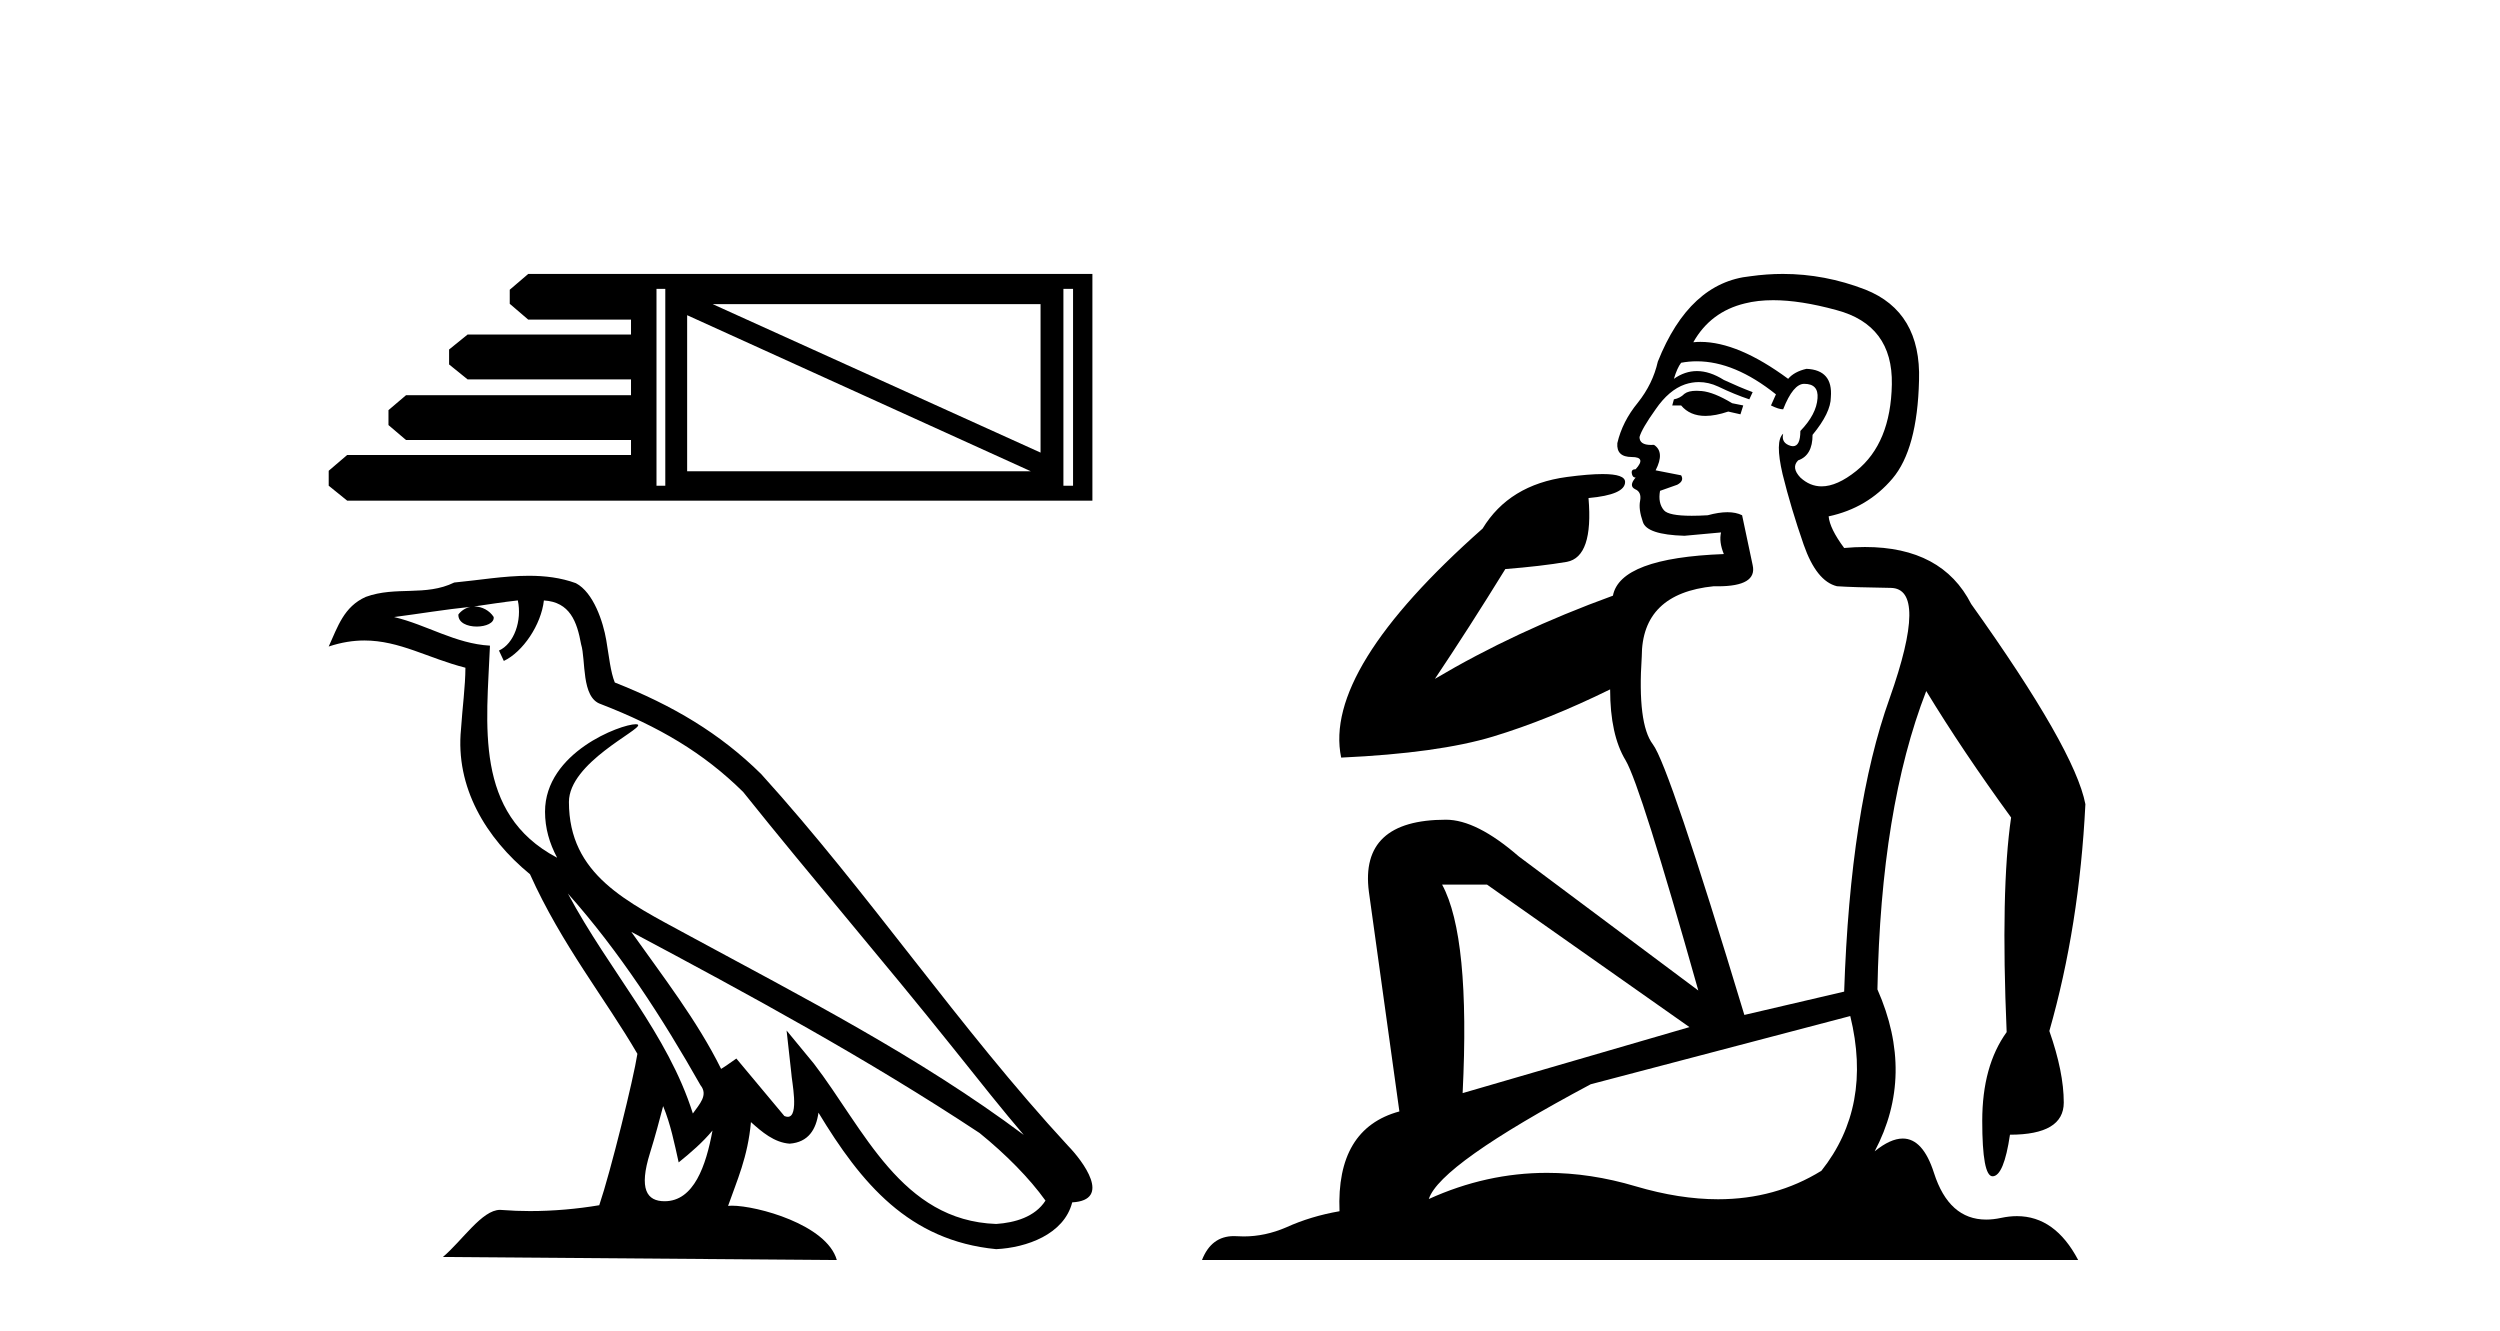 <?xml version='1.0' encoding='UTF-8' standalone='yes'?><svg xmlns='http://www.w3.org/2000/svg' xmlns:xlink='http://www.w3.org/1999/xlink' width='77.0' height='41.0' ><path d='M 32.049 9.368 L 32.049 13.94 L 21.952 9.368 ZM 21.164 9.708 L 31.751 14.516 L 21.164 14.516 L 21.164 9.708 ZM 20.491 8.897 L 20.491 14.96 L 20.22 14.96 L 20.22 8.897 ZM 33.05 8.897 L 33.05 14.96 L 32.753 14.96 L 32.753 8.897 ZM 16.269 8.437 L 15.7 8.924 L 15.7 9.357 L 16.269 9.844 L 19.435 9.844 L 19.435 10.304 L 14.401 10.304 L 13.832 10.765 L 13.832 11.225 L 14.401 11.685 L 19.435 11.685 L 19.435 12.172 L 12.506 12.172 L 11.965 12.632 L 11.965 13.092 L 12.506 13.553 L 19.435 13.553 L 19.435 14.013 L 10.693 14.013 L 10.124 14.5 L 10.124 14.96 L 10.693 15.42 L 33.646 15.42 L 33.646 8.437 Z' style='fill:#000000;stroke:none' /><path d='M 17.49 27.52 L 17.49 27.52 C 19.082 29.309 20.4 31.35 21.575 33.424 C 21.821 33.728 21.544 34.007 21.34 34.296 C 20.566 31.838 18.785 29.942 17.49 27.52 ZM 15.949 18.493 C 16.082 19.112 15.837 19.826 15.368 20.037 L 15.518 20.357 C 16.105 20.079 16.668 19.244 16.752 18.494 C 17.553 18.542 17.772 19.145 17.898 19.845 C 18.048 20.324 17.896 21.484 18.502 21.685 C 20.292 22.378 21.661 23.18 22.889 24.392 C 25.009 27.043 27.224 29.61 29.344 32.264 C 30.167 33.297 30.921 34.243 31.532 34.956 C 28.313 32.55 24.716 30.709 21.187 28.797 C 19.312 27.778 17.523 26.945 17.523 24.701 C 17.523 23.495 19.746 22.484 19.654 22.327 C 19.646 22.313 19.621 22.306 19.58 22.306 C 19.124 22.306 16.787 23.173 16.787 25 C 16.787 25.506 16.923 25.975 17.158 26.413 C 17.155 26.413 17.151 26.412 17.148 26.412 C 14.585 25.054 14.992 22.308 15.091 19.886 C 14.027 19.827 13.149 19.246 12.138 19.005 C 12.923 18.903 13.704 18.772 14.491 18.691 L 14.491 18.691 C 14.343 18.721 14.208 18.806 14.118 18.926 C 14.106 19.184 14.398 19.298 14.682 19.298 C 14.96 19.298 15.231 19.19 15.205 19.002 C 15.079 18.807 14.85 18.68 14.616 18.68 C 14.609 18.68 14.602 18.68 14.595 18.68 C 14.986 18.624 15.507 18.541 15.949 18.493 ZM 20.425 34.068 C 20.654 34.626 20.773 35.217 20.903 35.802 C 21.276 35.5 21.638 35.19 21.945 34.82 L 21.945 34.82 C 21.745 35.905 21.373 36.998 20.47 36.998 C 19.923 36.998 19.67 36.629 20.021 35.509 C 20.186 34.982 20.317 34.477 20.425 34.068 ZM 19.444 28.702 L 19.444 28.702 C 23.098 30.648 26.716 32.613 30.171 34.897 C 30.985 35.557 31.71 36.292 32.201 36.979 C 31.876 37.485 31.256 37.659 30.683 37.698 C 27.758 37.596 26.613 34.776 25.068 32.761 L 24.227 31.74 L 24.372 33.048 C 24.382 33.284 24.623 34.398 24.264 34.398 C 24.233 34.398 24.198 34.39 24.158 34.373 L 22.68 32.603 C 22.522 32.707 22.373 32.826 22.21 32.922 C 21.477 31.438 20.404 30.057 19.444 28.702 ZM 16.29 17.734 C 15.522 17.734 14.736 17.872 13.99 17.942 C 13.1 18.376 12.199 18.045 11.266 18.384 C 10.592 18.686 10.403 19.3 10.124 19.913 C 10.521 19.781 10.883 19.727 11.223 19.727 C 12.311 19.727 13.186 20.274 14.335 20.566 C 14.333 21.143 14.242 21.797 14.199 22.456 C 14.021 24.243 14.963 25.811 16.324 26.927 C 17.299 29.098 18.648 30.764 19.632 32.458 C 19.515 33.218 18.807 36.09 18.457 37.121 C 17.774 37.236 17.044 37.301 16.326 37.301 C 16.036 37.301 15.749 37.29 15.467 37.268 C 15.445 37.265 15.423 37.264 15.401 37.264 C 14.847 37.264 14.239 38.21 13.642 38.715 L 25.774 38.809 C 25.464 37.715 23.309 37.135 22.543 37.135 C 22.499 37.135 22.459 37.137 22.425 37.141 C 22.695 36.367 23.033 35.641 23.129 34.561 C 23.467 34.864 23.847 35.191 24.321 35.225 C 24.9 35.182 25.136 34.786 25.209 34.27 C 26.522 36.441 27.99 38.214 30.683 38.474 C 31.613 38.429 32.773 38.022 33.024 37.033 C 34.258 36.964 33.353 35.761 32.895 35.29 C 29.536 31.654 26.764 27.504 23.445 23.842 C 22.167 22.581 20.724 21.728 18.936 21.021 C 18.803 20.694 18.76 20.229 18.673 19.718 C 18.579 19.16 18.281 18.246 17.737 17.962 C 17.273 17.792 16.786 17.734 16.29 17.734 Z' style='fill:#000000;stroke:none' /><path d='M 52.254 12.036 Q 52.001 12.036 51.881 12.129 Q 51.744 12.266 51.556 12.3 L 51.505 12.488 L 51.779 12.488 Q 52.048 12.81 52.527 12.81 Q 52.835 12.81 53.23 12.676 L 53.606 12.761 L 53.692 12.488 L 53.35 12.419 Q 52.786 12.078 52.411 12.044 Q 52.327 12.036 52.254 12.036 ZM 54.614 9.246 Q 55.452 9.246 56.561 9.55 Q 58.303 10.011 58.269 11.839 Q 58.235 13.649 57.176 14.503 Q 56.582 14.98 56.105 14.98 Q 55.745 14.98 55.451 14.708 Q 55.161 14.401 55.383 14.179 Q 55.827 14.025 55.827 13.393 Q 56.39 12.71 56.39 12.232 Q 56.459 11.395 55.639 11.36 Q 55.263 11.446 55.075 11.668 Q 53.532 10.53 52.373 10.53 Q 52.262 10.53 52.154 10.541 L 52.154 10.541 Q 52.684 9.601 53.743 9.345 Q 54.134 9.246 54.614 9.246 ZM 52.26 11.128 Q 53.427 11.128 54.699 12.146 L 54.546 12.488 Q 54.785 12.607 54.921 12.607 Q 55.229 11.822 55.57 11.822 Q 56.015 11.822 55.98 12.266 Q 55.946 12.761 55.451 13.274 Q 55.451 13.743 55.223 13.743 Q 55.194 13.743 55.161 13.735 Q 54.853 13.649 54.921 13.359 L 54.921 13.359 Q 54.665 13.581 54.904 14.606 Q 55.161 15.648 55.553 16.775 Q 55.946 17.902 56.578 18.056 Q 57.074 18.09 58.235 18.107 Q 59.397 18.124 58.201 21.506 Q 56.988 24.888 56.8 30.542 L 53.726 31.26 Q 51.403 23.573 50.907 22.924 Q 50.429 22.292 50.566 20.225 Q 50.566 18.278 52.786 18.056 Q 52.851 18.058 52.911 18.058 Q 54.128 18.058 53.982 17.407 Q 53.845 16.741 53.657 15.87 Q 53.47 15.776 53.205 15.776 Q 52.94 15.776 52.598 15.87 Q 52.325 15.886 52.106 15.886 Q 51.393 15.886 51.249 15.716 Q 51.061 15.494 51.129 15.118 L 51.659 14.93 Q 51.881 14.811 51.779 14.64 L 50.993 14.486 Q 51.283 13.923 50.942 13.701 Q 50.892 13.704 50.848 13.704 Q 50.497 13.704 50.497 13.461 Q 50.566 13.205 50.993 12.607 Q 51.403 12.01 51.898 11.839 Q 52.112 11.768 52.325 11.768 Q 52.624 11.768 52.923 11.907 Q 53.418 12.146 53.879 12.3 L 53.982 12.078 Q 53.572 11.924 53.094 11.702 Q 52.661 11.429 52.265 11.429 Q 51.895 11.429 51.556 11.668 Q 51.659 11.326 51.779 11.173 Q 52.017 11.128 52.26 11.128 ZM 45.8 27.246 L 52.035 31.635 L 45.049 33.668 Q 45.288 28.851 44.417 27.246 ZM 56.988 31.294 Q 57.671 34.078 56.1 36.059 Q 54.682 36.937 52.917 36.937 Q 51.726 36.937 50.378 36.538 Q 48.988 36.124 47.649 36.124 Q 45.778 36.124 44.007 36.93 Q 44.348 35.871 48.994 33.395 L 56.988 31.294 ZM 54.913 8.437 Q 54.417 8.437 53.914 8.508 Q 52.035 8.696 51.061 11.138 Q 50.907 11.822 50.446 12.402 Q 49.968 12.983 49.814 13.649 Q 49.78 14.076 50.258 14.076 Q 50.72 14.076 50.378 14.452 Q 50.241 14.452 50.258 14.572 Q 50.275 14.708 50.378 14.708 Q 50.156 14.965 50.361 15.067 Q 50.566 15.152 50.515 15.426 Q 50.463 15.682 50.6 16.075 Q 50.72 16.468 51.881 16.502 L 53.008 16.399 L 53.008 16.399 Q 52.94 16.69 53.094 17.065 Q 49.9 17.185 49.678 18.347 Q 46.671 19.44 44.195 20.909 Q 45.237 19.354 46.364 17.527 Q 47.457 17.441 48.26 17.305 Q 49.08 17.151 48.926 15.34 Q 50.053 15.238 50.053 14.845 Q 50.053 14.601 49.36 14.601 Q 48.938 14.601 48.26 14.691 Q 46.483 14.93 45.664 16.28 Q 40.744 20.635 41.308 23.334 Q 44.297 23.197 45.988 22.685 Q 47.679 22.173 49.592 21.233 Q 49.592 22.634 50.07 23.42 Q 50.532 24.205 52.308 30.508 L 46.774 26.374 Q 45.476 25.247 44.536 25.247 Q 41.872 25.247 42.162 27.468 L 43.101 34.232 Q 41.154 34.761 41.257 37.306 Q 40.369 37.46 39.617 37.802 Q 38.968 38.082 38.306 38.082 Q 38.202 38.082 38.097 38.075 Q 38.05 38.072 38.004 38.072 Q 37.309 38.072 37.021 38.809 L 64.008 38.809 Q 63.297 37.457 62.122 37.457 Q 61.888 37.457 61.634 37.511 Q 61.391 37.563 61.174 37.563 Q 60.027 37.563 59.567 36.128 Q 59.228 35.067 58.605 35.067 Q 58.225 35.067 57.74 35.461 Q 58.987 33.104 57.825 30.474 Q 57.928 24.888 59.328 21.284 Q 60.438 23.112 61.942 25.179 Q 61.617 27.399 61.805 31.789 Q 61.053 32.831 61.053 34.522 Q 61.053 36.23 61.372 36.23 Q 61.375 36.23 61.378 36.23 Q 61.72 36.213 61.907 34.949 Q 63.564 34.949 63.564 33.958 Q 63.564 33.019 63.12 31.755 Q 64.043 28.527 64.23 24.769 Q 63.906 23.078 60.712 18.603 Q 59.819 16.848 57.44 16.848 Q 57.133 16.848 56.8 16.878 Q 56.356 16.28 56.322 15.904 Q 57.518 15.648 58.286 14.742 Q 59.055 13.837 59.106 11.719 Q 59.175 9.601 57.449 8.918 Q 56.203 8.437 54.913 8.437 Z' style='fill:#000000;stroke:none' /></svg>